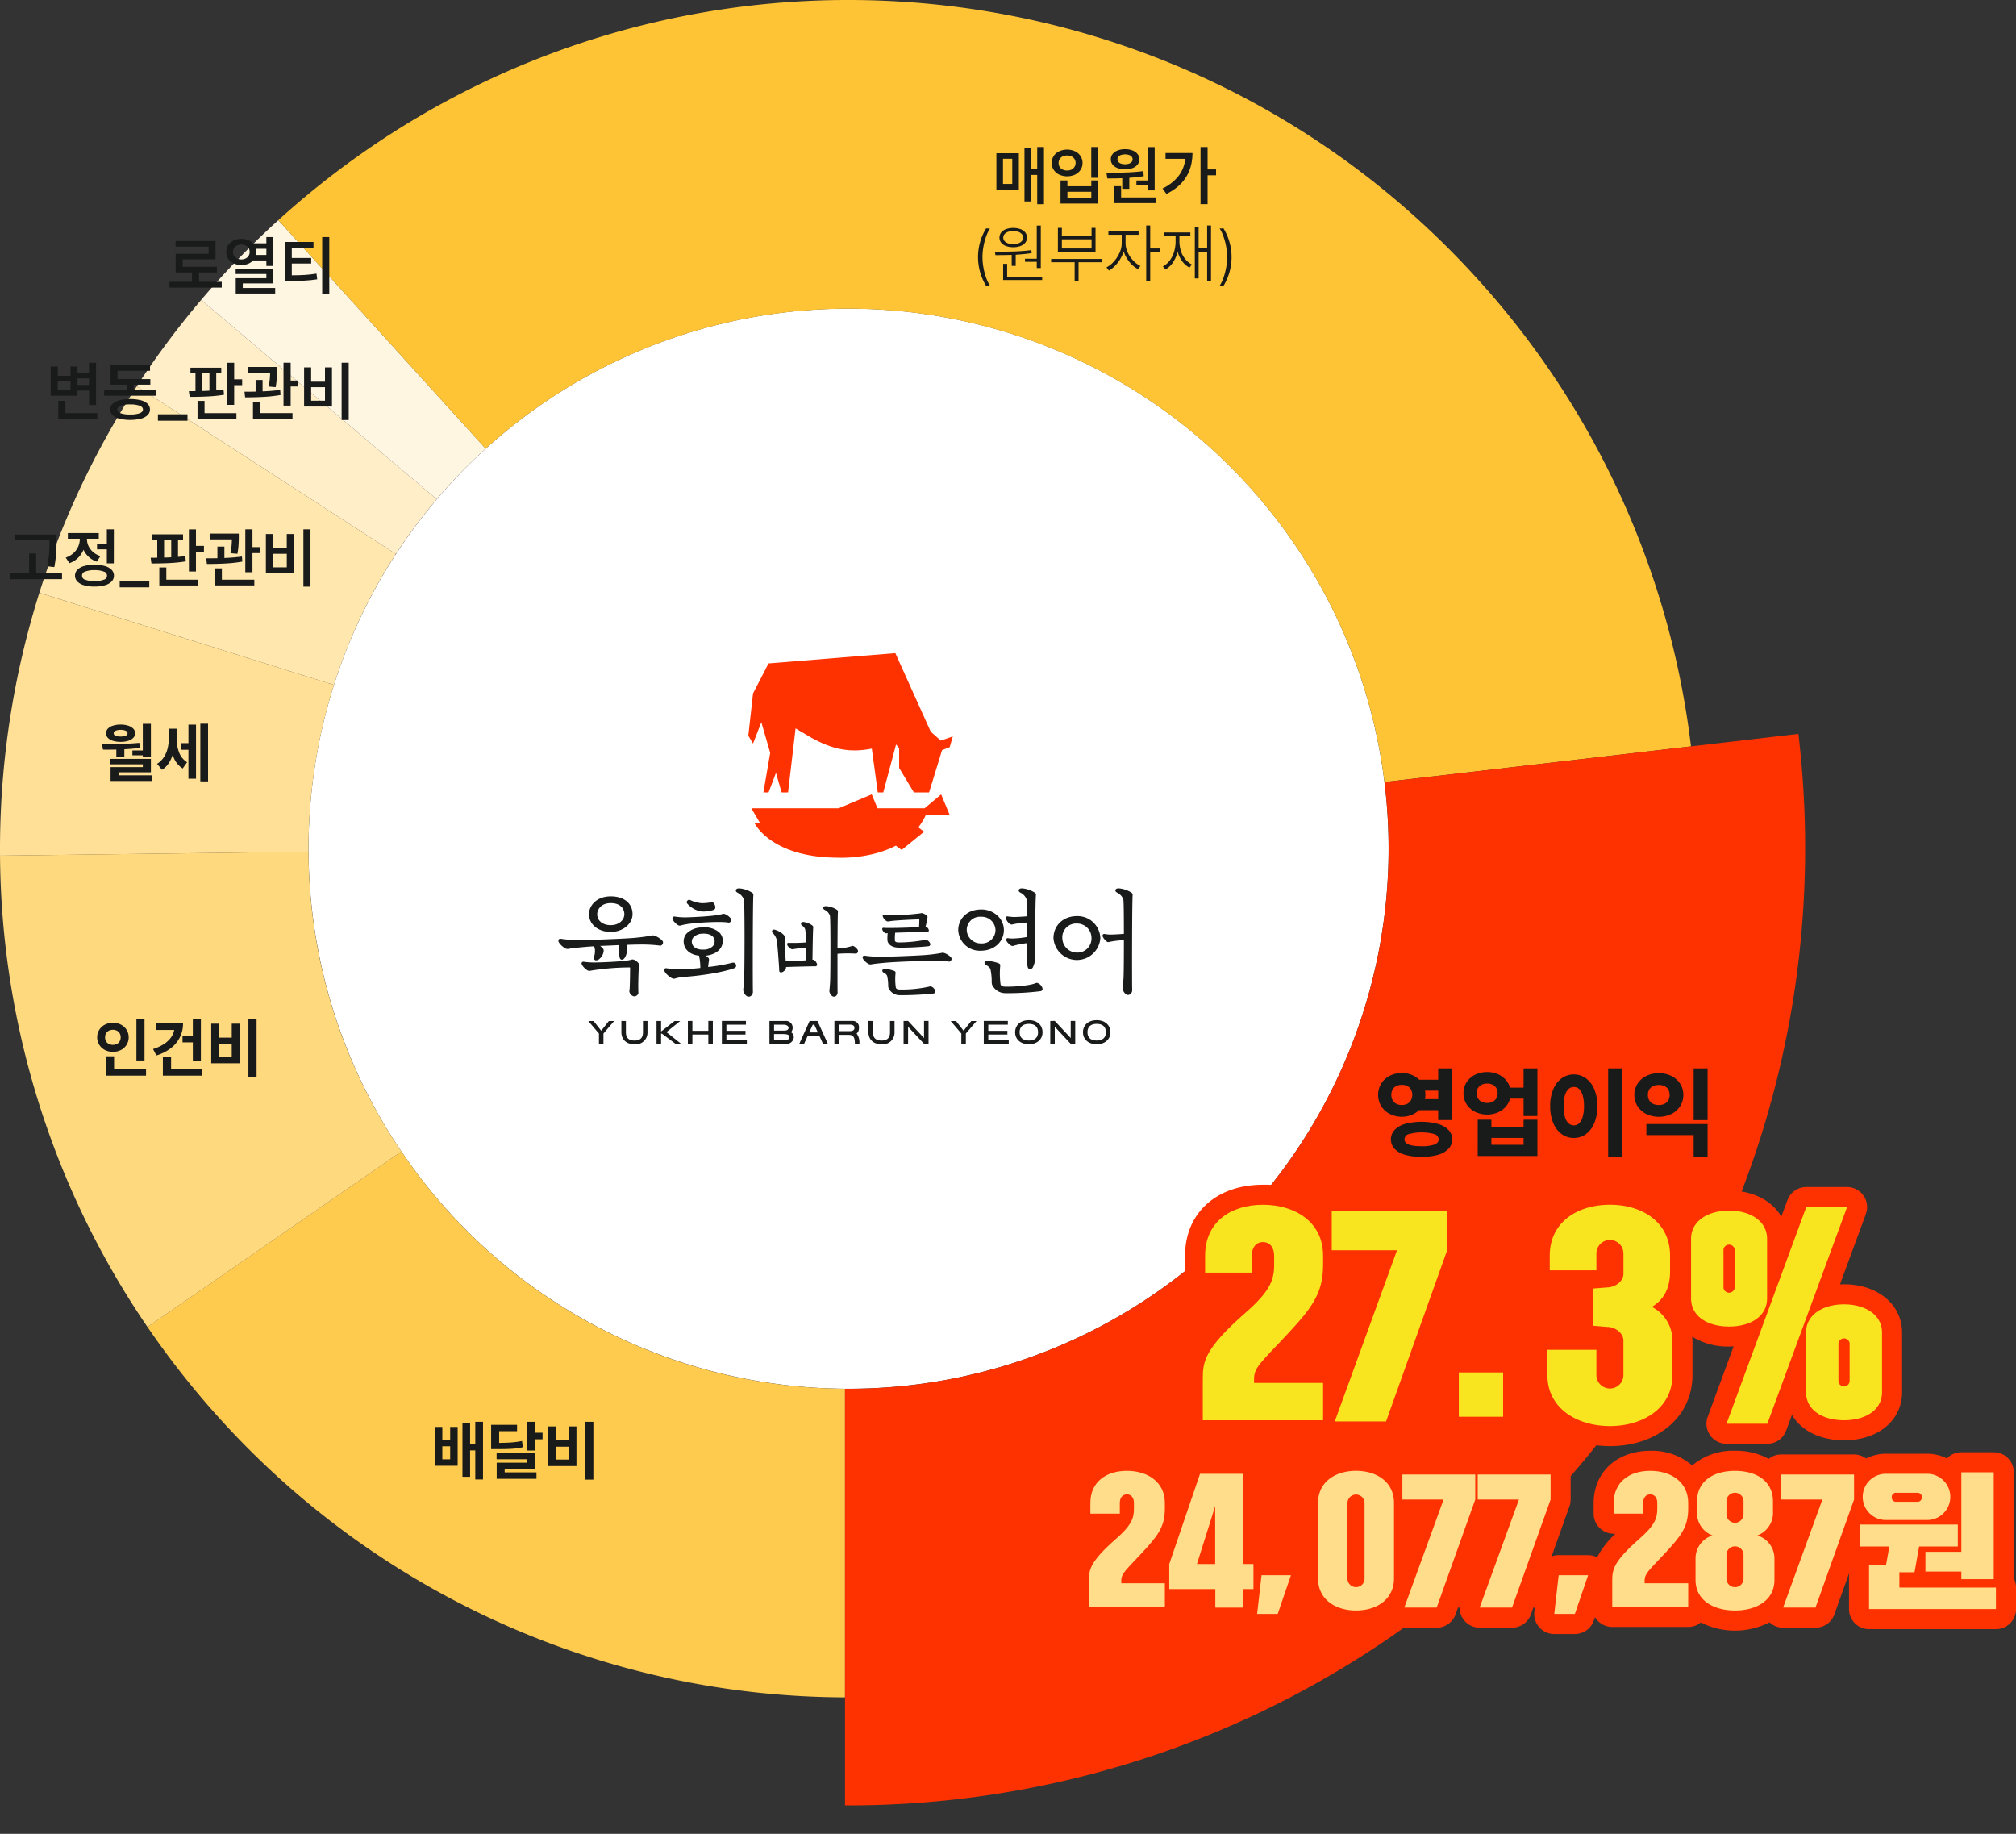 <svg xmlns="http://www.w3.org/2000/svg" xmlns:xlink="http://www.w3.org/1999/xlink" width="510" height="463.855" viewBox="0 0 510 463.855">
  <rect x="0" y="0" width="510" height="463.855" fill="#333333" stroke="none"/>
  <defs>
    <clipPath id="clip-path">
      <rect id="사각형_1066" data-name="사각형 1066" width="510" height="463.855" fill="none"/>
    </clipPath>
  </defs>
  <g id="check-circular-graph" transform="translate(-60 -9546.941)">
    <g id="그룹_377" data-name="그룹 377" transform="translate(60 9546.941)">
      <g id="그룹_377-2" data-name="그룹 377" clip-path="url(#clip-path)">
        <path id="패스_995" data-name="패스 995" d="M348.974,158.925a136.61,136.61,0,1,1-190.055-34.7,136.611,136.611,0,0,1,190.055,34.7" transform="translate(-21.931 -21.933)" fill="#fff"/>
        <path id="패스_996" data-name="패스 996" d="M120.2,147.594,60.613,97.171a213.717,213.717,0,0,0-16.288,21.853l65.545,42.43A135.509,135.509,0,0,1,120.2,147.594" transform="translate(-9.724 -21.316)" fill="#ffeec8"/>
        <path id="패스_997" data-name="패스 997" d="M137.163,129.141,84.716,71.333A216.588,216.588,0,0,0,65.19,91.5l59.585,50.423a135.831,135.831,0,0,1,12.388-12.786" transform="translate(-14.301 -15.648)" fill="#fff6e2"/>
        <path id="패스_998" data-name="패스 998" d="M156.77,102.3a136.642,136.642,0,0,1,213.262,95.512l77.537-9.02A213.685,213.685,0,0,0,393.438,70.428C313.773-17.379,178.01-23.98,90.2,55.685l52.447,57.807A137.934,137.934,0,0,1,156.77,102.3" transform="translate(-19.788 0)" fill="#ffc436"/>
        <path id="패스_999" data-name="패스 999" d="M102.944,167.595,37.4,125.165A213.384,213.384,0,0,0,12.752,177.4L87.28,200.712a136.476,136.476,0,0,1,15.663-33.117" transform="translate(-2.797 -27.457)" fill="#ffe7ae"/>
        <path id="패스_1000" data-name="패스 1000" d="M84.483,215.392,9.954,192.084A215.656,215.656,0,0,0,.006,258.575l78.04-1a137.382,137.382,0,0,1,6.436-42.179" transform="translate(0 -42.137)" fill="#ffe096"/>
        <path id="패스_1001" data-name="패스 1001" d="M112.77,374.2c-.251-.364-.49-.731-.738-1.1L47.8,417.5a216.514,216.514,0,0,0,18.357,23.264A214.1,214.1,0,0,0,224.25,511.187V433.134A136.442,136.442,0,0,1,112.77,374.2" transform="translate(-10.486 -81.848)" fill="#ffcb4f"/>
        <path id="패스_1002" data-name="패스 1002" d="M78.048,275.974l-78.04,1A213.851,213.851,0,0,0,37.315,396.2l64.233-44.4a135.942,135.942,0,0,1-23.5-75.823" transform="translate(-0.002 -60.54)" fill="#ffd97e"/>
        <path id="패스_1003" data-name="패스 1003" d="M515.027,237.795,410.316,249.976a136.641,136.641,0,0,1-136.48,153.475V508.828A241.985,241.985,0,0,0,516.442,278.592a244.973,244.973,0,0,0-1.414-40.8" transform="translate(-60.071 -52.165)" fill="#fe3200"/>
        <path id="패스_1004" data-name="패스 1004" d="M388.357,448.528h30.436a5.014,5.014,0,0,1,2.952.3h12.976a5.074,5.074,0,0,0,4.778-3.368l15.455-43.3a5.088,5.088,0,0,0,.3-1.706V390.425a5.074,5.074,0,0,0-5.074-5.074h-29.2a5.065,5.065,0,0,0-4.276,2.35,22.531,22.531,0,0,0-13.128-3.823c-11.784,0-19.7,7.207-19.7,17.933v4.306a5.074,5.074,0,0,0,5.074,5.074h8.264q-.662.618-1.47,1.321c-10.659,9.38-12.457,13.887-12.457,20.444v10.5a5.074,5.074,0,0,0,5.074,5.074m21.865-19.938c.873-.918,1.875-1.973,3.026-3.209,6.255-6.723,10.2-11.409,10.582-19.854h6.419L421.455,429.7a5.039,5.039,0,0,0-2.662-.76h-8.905l.334-.352" transform="translate(-84.081 -84.211)" fill="#fe3200"/>
        <path id="패스_1005" data-name="패스 1005" d="M466.255,443.279v11.207a5.074,5.074,0,0,0,5.074,5.074h11.207a5.074,5.074,0,0,0,5.074-5.074V443.279a5.074,5.074,0,0,0-5.074-5.074H471.329a5.074,5.074,0,0,0-5.074,5.074" transform="translate(-102.282 -96.129)" fill="#fe3200"/>
        <path id="패스_1006" data-name="패스 1006" d="M515.852,450c12.1,0,20.883-7.542,20.883-17.933v-8.2c0-.53-.027-1.047-.069-1.556a17.13,17.13,0,0,0,9.33,2.5c.386,0,.767-.009,1.143-.03l-6.553,17.8a5.073,5.073,0,0,0,4.761,6.827h10.322a5.074,5.074,0,0,0,4.762-3.322l1.473-4c2.313,3.963,7.1,6.439,13.172,6.439,8.649,0,14.689-5.021,14.689-12.211V421.274c0-7.076-6.178-12.211-14.689-12.211q-.517,0-1.023.025l6.551-17.8a5.073,5.073,0,0,0-4.762-6.827H565.52a5.074,5.074,0,0,0-4.762,3.322l-1.54,4.183c-2.315-4.033-7.181-6.62-13.222-6.62-5.873,0-10.634,2.447-13.021,6.289-3.478-4.823-9.581-7.763-17.123-7.763-11.948,0-20.292,7.374-20.292,17.933v3.715a5.074,5.074,0,0,0,5.074,5.074h5.956v8.966a5.1,5.1,0,0,0,.1,1h-6.645a5.074,5.074,0,0,0-5.074,5.074v6.429c0,10.392,8.782,17.933,20.882,17.933" transform="translate(-108.581 -84.211)" fill="#fe3200"/>
        <path id="패스_1007" data-name="패스 1007" d="M585.425,502.372V475.534a5.074,5.074,0,0,0-5.074-5.074h-8.192a5.062,5.062,0,0,0-3.659,1.558,11.175,11.175,0,0,0-5.054-1.185H553.132a11.091,11.091,0,0,0-5.067,1.21,5.045,5.045,0,0,0-3.048-1.024H526.585a5.051,5.051,0,0,0-3.168,1.114,17.216,17.216,0,0,0-8.521-2.044,15.769,15.769,0,0,0-10.826,3.72,15.57,15.57,0,0,0-10.62-3.72c-8.425,0-14.308,5.425-14.308,13.191V486a5.074,5.074,0,0,0,5.074,5.074h.418a22.606,22.606,0,0,0-4.628,5.955,5.066,5.066,0,0,0-2.267-.538h-7.447a5.059,5.059,0,0,0-1.8.329l4.529-12.688a5.085,5.085,0,0,0,.3-1.706v-6.329a5.074,5.074,0,0,0-5.074-5.074H449.815c-.106,0-.211.009-.315.016s-.209-.016-.315-.016H430.753a5.05,5.05,0,0,0-3.274,1.2,16.61,16.61,0,0,0-8.453-2.131c-8.644,0-14.681,5.425-14.681,13.191v13.529a5.082,5.082,0,0,0-1.776-.321h-4.952a5.088,5.088,0,0,0-2.073-2.19v-18.39a5.074,5.074,0,0,0-5.074-5.074H379.561a5.074,5.074,0,0,0-4.8,3.436l-.8,2.336c-2.4-4.022-7.048-6.517-12.9-6.517-8.425,0-14.309,5.425-14.309,13.191V486a5.074,5.074,0,0,0,5.074,5.074h.418c-4.916,4.848-5.865,7.87-5.865,11.869v6.628a5.074,5.074,0,0,0,5.074,5.074h19.214a5.074,5.074,0,0,0,5.041-4.506h2.669a5.075,5.075,0,0,0,5.06,4.692h6.88a5.068,5.068,0,0,0,3.692,1.6h5.213a5.075,5.075,0,0,0,4.8-3.432l1.643-4.8c2.222,4.522,7.1,7.378,13.364,7.378a16.5,16.5,0,0,0,8.622-2.243,5.068,5.068,0,0,0,3.589,1.5h8.192a5.073,5.073,0,0,0,4.778-3.368l.609-1.706h.413a5.066,5.066,0,0,0,5.07,5.074h8.192a5.074,5.074,0,0,0,4.779-3.368l.609-1.706h.372l-.117,1.027a5.073,5.073,0,0,0,5.041,5.649h5.213a5.075,5.075,0,0,0,4.8-3.432l.291-.851a5.066,5.066,0,0,0,4.364,2.495h19.214a5.046,5.046,0,0,0,3.19-1.131,19.145,19.145,0,0,0,17.372-.044,5.069,5.069,0,0,0,3.451,1.362h8.191a5.074,5.074,0,0,0,4.779-3.368l3.7-10.363v9.029a5.074,5.074,0,0,0,5.074,5.074h32.1a5.074,5.074,0,0,0,5.074-5.074v-5.436a5.053,5.053,0,0,0-.559-2.318" transform="translate(-75.984 -103.123)" fill="#fe3200"/>
        <path id="패스_1008" data-name="패스 1008" d="M322.9,49.217h5.683v9.176H322.9Zm4.013,1.4h-2.343v6.368h2.343Zm8.021,11.491h-1.71V54.7h-1.539v6.719H330V47.9h1.687v5.338h1.539V47.655h1.71Z" transform="translate(-70.835 -10.454)" fill="#191a1a"/>
        <path id="패스_1009" data-name="패스 1009" d="M341.326,49.923a3.372,3.372,0,0,1,1.4-1.2,4.842,4.842,0,0,1,3.994,0,3.4,3.4,0,0,1,1.395,1.2,3.14,3.14,0,0,1,.507,1.763,3.086,3.086,0,0,1-.507,1.737,3.385,3.385,0,0,1-1.395,1.2,4.869,4.869,0,0,1-3.991,0,3.423,3.423,0,0,1-1.395-1.2,3.075,3.075,0,0,1-.507-1.735,3.156,3.156,0,0,1,.5-1.763m1.509,2.765a1.8,1.8,0,0,0,.767.663,2.6,2.6,0,0,0,1.121.232,2.555,2.555,0,0,0,1.107-.232,1.886,1.886,0,0,0,.761-2.669,1.826,1.826,0,0,0-.764-.668,2.5,2.5,0,0,0-1.1-.236,2.572,2.572,0,0,0-1.121.236,1.8,1.8,0,0,0-.767.668,1.969,1.969,0,0,0,0,2.006m.212,3.4H344.8v1.478h6.04V56.09h1.771v5.853h-9.56Zm7.789,2.87H344.8V60.5h6.04Zm1.771-3.537h-1.783V47.656h1.783Z" transform="translate(-74.766 -10.454)" fill="#191a1a"/>
        <path id="패스_1010" data-name="패스 1010" d="M363.642,54.078q2.221-.08,4.247-.34L368,55.018q-1.6.266-3.651.418v2.779h-1.788V55.534q-1.484.062-3.776.062l-.215-1.421q2.853-.016,5.075-.1m-3.521-4.656a2.9,2.9,0,0,1,1.279-.906,5.155,5.155,0,0,1,1.882-.321,5.079,5.079,0,0,1,1.865.321,2.926,2.926,0,0,1,1.276.906,2.139,2.139,0,0,1,.464,1.339,2.107,2.107,0,0,1-.464,1.338,2.9,2.9,0,0,1-1.273.886,5.209,5.209,0,0,1-1.868.312,5.291,5.291,0,0,1-1.885-.312,2.876,2.876,0,0,1-1.276-.886,2.091,2.091,0,0,1-.456-1.338,2.122,2.122,0,0,1,.456-1.339m.365,8.137h1.783V60.4h8.83v1.444H360.486Zm1.1-6.134a1.484,1.484,0,0,0,.676.428,3.191,3.191,0,0,0,1.016.147,3.033,3.033,0,0,0,.985-.147,1.528,1.528,0,0,0,.674-.428,1,1,0,0,0,.248-.664,1.015,1.015,0,0,0-.246-.668,1.512,1.512,0,0,0-.667-.433,2.95,2.95,0,0,0-.977-.15,3.256,3.256,0,0,0-1.025.147,1.489,1.489,0,0,0-.681.43.983.983,0,0,0-.236.674.965.965,0,0,0,.233.664m9.176,7.192h-1.788V57.35h-2.836V56.116h2.836V47.671h1.788Z" transform="translate(-78.659 -10.458)" fill="#191a1a"/>
        <path id="패스_1011" data-name="패스 1011" d="M380.788,54.952a8.384,8.384,0,0,0,1.7-4.33h-5V49.156h6.815q-.016,7.125-6.583,10.353l-1-1.37a11.571,11.571,0,0,0,4.079-3.187m7.328-1.647h2.145v1.478h-2.145v7.308h-1.783V47.656h1.783Z" transform="translate(-82.638 -10.454)" fill="#191a1a"/>
        <path id="패스_1012" data-name="패스 1012" d="M318.977,74.023h.985a10.333,10.333,0,0,0-.977,2.066,15.981,15.981,0,0,0-.668,2.547,14.56,14.56,0,0,0,0,5.27,15.753,15.753,0,0,0,.671,2.548,10.464,10.464,0,0,0,.973,2.059h-.985a13.966,13.966,0,0,1,0-14.491" transform="translate(-69.529 -16.238)" fill="#191a1a"/>
        <path id="패스_1013" data-name="패스 1013" d="M327.388,79.629q2.233-.076,4.248-.336l.079.758q-1.755.272-4.041.407v2.831h-1.013V80.5q-1.625.062-4.11.062l-.147-.854q2.751-.006,4.984-.082m-3.382-4.787a2.762,2.762,0,0,1,1.226-.854,5.682,5.682,0,0,1,3.642,0,2.784,2.784,0,0,1,1.226.854,2.11,2.11,0,0,1,0,2.576,2.784,2.784,0,0,1-1.226.846,5.122,5.122,0,0,1-1.817.3,5.176,5.176,0,0,1-1.831-.3A2.741,2.741,0,0,1,324,77.418a2.125,2.125,0,0,1,0-2.576m.5,7.926h1.013V86h8.859v.855h-9.873Zm.334-5.777a2.039,2.039,0,0,0,.895.586,3.849,3.849,0,0,0,1.319.21,3.75,3.75,0,0,0,1.3-.21,2.06,2.06,0,0,0,.891-.586,1.307,1.307,0,0,0,0-1.729,2.083,2.083,0,0,0-.892-.588,3.7,3.7,0,0,0-1.293-.21,3.83,3.83,0,0,0-1.319.21,2.035,2.035,0,0,0-.895.588,1.289,1.289,0,0,0-.312.867,1.273,1.273,0,0,0,.312.863m9.182,6.841H333V82.247h-2.973v-.77H333V73.087h1.024Z" transform="translate(-70.726 -16.033)" fill="#191a1a"/>
        <path id="패스_1014" data-name="패스 1014" d="M353.575,82.528h-6v4.834h-.99V82.528h-5.944V81.69h12.934Zm-11.225-8.7h1v2.06h7.512v-2.06h1.007v6.033h-9.521Zm8.514,2.9h-7.512v2.309h7.512Z" transform="translate(-74.726 -16.196)" fill="#191a1a"/>
        <path id="패스_1015" data-name="패스 1015" d="M363.921,79.831a7.635,7.635,0,0,0,1.386,2.074,6.243,6.243,0,0,0,1.846,1.395l-.6.8a6.348,6.348,0,0,1-1.5-1.079,8.31,8.31,0,0,1-2.137-3.411,8.685,8.685,0,0,1-.9,1.992A8.91,8.91,0,0,1,360.7,83.3a6.513,6.513,0,0,1-1.514,1.15l-.617-.8a6.269,6.269,0,0,0,1.857-1.46,8.549,8.549,0,0,0,1.443-2.214,5.817,5.817,0,0,0,.554-2.4V75.4h-3.368v-.86h7.636v.86H363.4v2.168a5.442,5.442,0,0,0,.521,2.259m4.7-6.765h1.013v5.813h2.446v.877h-2.446V87.2h-1.013Z" transform="translate(-78.658 -16.028)" fill="#191a1a"/>
        <path id="패스_1016" data-name="패스 1016" d="M378.572,81.936a6.948,6.948,0,0,0,1.107-2.2,9.155,9.155,0,0,0,.385-2.7V75.675h-2.915V74.82H383.8v.855h-2.763v1.365a7.984,7.984,0,0,0,.374,2.465,6.318,6.318,0,0,0,1.084,2.041,5.13,5.13,0,0,0,1.69,1.381l-.617.793a5.608,5.608,0,0,1-1.851-1.642,7.4,7.4,0,0,1-1.144-2.422,8.1,8.1,0,0,1-1.148,2.711A5.932,5.932,0,0,1,377.5,84.2l-.646-.775a5.412,5.412,0,0,0,1.718-1.489m10.453,5.258h-.98V79.751h-2.157v6.7h-.962V73.4h.962v5.463h2.157v-5.8h.98Z" transform="translate(-82.67 -16.028)" fill="#191a1a"/>
        <path id="패스_1017" data-name="패스 1017" d="M396.235,88.522h-.985a10.309,10.309,0,0,0,.977-2.066,15.932,15.932,0,0,0,.668-2.548,14.557,14.557,0,0,0,0-5.27,15.716,15.716,0,0,0-.671-2.547,10.455,10.455,0,0,0-.974-2.06h.985a13.966,13.966,0,0,1,0,14.491" transform="translate(-86.706 -16.24)" fill="#191a1a"/>
        <path id="패스_1018" data-name="패스 1018" d="M142.8,465.292h1.987V462h1.891v9.821h-5.8V462H142.8Zm1.987,1.6H142.8v3.294h1.987Zm3.108-5.967h1.93v5.344h1.313V460.7h1.953v14.582h-1.953v-7.347h-1.313v6.673h-1.93Z" transform="translate(-30.903 -101.064)" fill="#191a1a"/>
        <path id="패스_1019" data-name="패스 1019" d="M165.716,463.073h-4.528v2.961q1.965-.018,3.25-.122a21.1,21.1,0,0,0,2.53-.359l.215,1.578a16.8,16.8,0,0,1-2.658.388q-1.384.094-3.745.094h-1.619v-6.147h6.555Zm-5.173,5.48h9.668v4.013H162.58v.917h8.05v1.636H160.565v-4.077h7.608v-.871h-7.631Zm7.619-7.852h2.049v2.763h1.959v1.664h-1.959v2.831h-2.049Z" transform="translate(-34.915 -101.064)" fill="#191a1a"/>
        <path id="패스_1020" data-name="패스 1020" d="M177.594,461.872h2.044v3.538h3.142v-3.538h2.009V471.9h-7.2ZM182.78,467h-3.141v3.243h3.141Zm6.283,8.315H187V460.7h2.066Z" transform="translate(-38.959 -101.063)" fill="#191a1a"/>
        <path id="패스_1021" data-name="패스 1021" d="M32.019,332.928a3.67,3.67,0,0,1,1.438-1.314,4.527,4.527,0,0,1,4.039,0,3.667,3.667,0,0,1,1.435,1.314,3.465,3.465,0,0,1,.527,1.884,3.525,3.525,0,0,1-.527,1.908,3.626,3.626,0,0,1-1.435,1.316,4.554,4.554,0,0,1-4.039,0,3.63,3.63,0,0,1-1.438-1.316,3.531,3.531,0,0,1-.526-1.908,3.471,3.471,0,0,1,.526-1.884m1.724,2.912a1.7,1.7,0,0,0,.711.663,2.242,2.242,0,0,0,1.024.229,2.168,2.168,0,0,0,1-.229,1.711,1.711,0,0,0,.7-.663,1.972,1.972,0,0,0,.258-1.027,1.921,1.921,0,0,0-.258-1.007,1.719,1.719,0,0,0-.7-.66,2.158,2.158,0,0,0-1-.229,2.232,2.232,0,0,0-1.024.229,1.707,1.707,0,0,0-.711.66,1.882,1.882,0,0,0-.251,1.007,1.933,1.933,0,0,0,.251,1.027m-.042,3.79h2.066v3.244H43.85v1.648H33.7Zm9.765,1.059H41.416V330.216h2.049Z" transform="translate(-6.909 -72.439)" fill="#191a1a"/>
        <path id="패스_1022" data-name="패스 1022" d="M52.243,336.6a6.733,6.733,0,0,0,1.828-1.65,4.656,4.656,0,0,0,.877-1.993h-4.59v-1.67h6.827a7.8,7.8,0,0,1-.8,3.538,7.979,7.979,0,0,1-2.309,2.763,11.486,11.486,0,0,1-3.64,1.828l-.838-1.63a10.917,10.917,0,0,0,2.643-1.187m-.158,3.19h2.078v3.085h7.9v1.648h-9.98Zm9.612,1.081H59.659V336.1h-2.61v-1.67h2.61v-4.217H61.7Z" transform="translate(-10.881 -72.44)" fill="#191a1a"/>
        <path id="패스_1023" data-name="패스 1023" d="M68.453,331.359H70.5V334.9h3.142v-3.538h2.009V341.39h-7.2Zm5.186,5.129H70.5v3.243h3.141Zm6.283,8.316H77.856V330.187h2.066Z" transform="translate(-15.016 -72.433)" fill="#191a1a"/>
        <path id="패스_1024" data-name="패스 1024" d="M38.135,239.606q2.283-.06,4.372-.253l.108,1.269q-1.845.244-3.905.351v2.02H36.683v-1.947q-.974.022-2.123.023-.855,0-1.263-.005l-.215-1.4q2.768,0,5.052-.059m-3.6-3.833a3.014,3.014,0,0,1,1.3-.77,6.228,6.228,0,0,1,1.936-.274,6.1,6.1,0,0,1,1.908.274,3.054,3.054,0,0,1,1.3.77,1.655,1.655,0,0,1,0,2.308,2.953,2.953,0,0,1-1.294.755,6.344,6.344,0,0,1-1.913.263,6.482,6.482,0,0,1-1.941-.263,2.909,2.909,0,0,1-1.294-.755,1.685,1.685,0,0,1,0-2.308m.635,7.634H45.429v3.4H37.238v.753h8.531v1.426H35.228v-3.5h8.163v-.707H35.172Zm1.3-5.868a3.957,3.957,0,0,0,2.589,0,.678.678,0,0,0,.47-.62.7.7,0,0,0-.467-.625,2.9,2.9,0,0,0-1.265-.229,3.119,3.119,0,0,0-1.318.226.683.683,0,0,0-.47.628.666.666,0,0,0,.461.62m8.958,5.438H43.38V242.5H40.747v-1.223H43.38v-6.747h2.049Z" transform="translate(-7.257 -51.449)" fill="#191a1a"/>
        <path id="패스_1025" data-name="패스 1025" d="M56.461,241.741a5.083,5.083,0,0,0,2.03,2.508l-1.116,1.573a5.938,5.938,0,0,1-2.519-3.5,8.359,8.359,0,0,1-1.079,2.267,5.356,5.356,0,0,1-1.632,1.565L50.9,244.64a5.358,5.358,0,0,0,1.7-1.65,7.212,7.212,0,0,0,.959-2.213,10.326,10.326,0,0,0,.3-2.505v-2.513h1.981v2.417a9.764,9.764,0,0,0,.625,3.566m.489-2.315h1.885v-4.7h1.913v13.681H58.836V241.09H56.95Zm4.891-4.925h1.953v14.582H61.841Z" transform="translate(-11.166 -51.442)" fill="#191a1a"/>
        <path id="패스_1026" data-name="패스 1026" d="M3.209,183.032H8.077V178H9.843v5.032h6.549v1.461H3.209ZM15.017,174.6q-.006,1.251-.034,2.148t-.151,2.091q-.122,1.194-.382,2.6l-1.8-.193q.26-1.3.388-2.46t.155-2.052q.028-.893.034-2.094H4.584v-1.432H15.017Z" transform="translate(-0.704 -37.997)" fill="#191a1a"/>
        <path id="패스_1027" data-name="패스 1027" d="M23.236,177.553a4.912,4.912,0,0,0,1.211-1.65,4.615,4.615,0,0,0,.411-1.9V173.9H21.841V172.46h7.823V173.9H26.67v.09a4.133,4.133,0,0,0,.39,1.747,4.547,4.547,0,0,0,1.158,1.517,5.339,5.339,0,0,0,1.854,1.033l-.889,1.41a5.641,5.641,0,0,1-3.385-3.011A6.088,6.088,0,0,1,24.4,178.75a5.8,5.8,0,0,1-2.168,1.325l-.928-1.409a5.451,5.451,0,0,0,1.927-1.112m1.008,4.2a3.772,3.772,0,0,1,1.7-.948,9.323,9.323,0,0,1,2.633-.329,9.333,9.333,0,0,1,2.637.329,3.8,3.8,0,0,1,1.7.948,2.142,2.142,0,0,1,0,2.961,3.822,3.822,0,0,1-1.7.948,9.363,9.363,0,0,1-2.637.328,9.354,9.354,0,0,1-2.633-.328,3.8,3.8,0,0,1-1.7-.948,2.148,2.148,0,0,1,0-2.961m2,2.51a5.952,5.952,0,0,0,2.338.345,5.975,5.975,0,0,0,2.34-.345,1.055,1.055,0,0,0,0-2.06,6.067,6.067,0,0,0-2.343-.357,6.052,6.052,0,0,0-2.341.357,1.059,1.059,0,0,0,0,2.06m7.234-4.144H31.7v-3.538H29.222v-1.455H31.7v-3.606h1.778Z" transform="translate(-4.675 -37.626)" fill="#191a1a"/>
        <rect id="사각형_1063" data-name="사각형 1063" width="7.483" height="1.624" transform="translate(30.282 146.937)" fill="#191a1a"/>
        <path id="패스_1028" data-name="패스 1028" d="M57.018,174.214H55.745v4.273q1.087-.084,1.845-.181l.125,1.319a35.844,35.844,0,0,1-3.994.422q-2.114.11-4.4.111h-.3l-.2-1.438q.787,0,1.67-.017v-4.489H49.224v-1.426h7.795Zm-6.005,6.957h1.771v3.1h8.067v1.443H51.013Zm3.011-2.576v-4.381H52.218v4.455q1.007-.029,1.806-.074m4.472-7.058h1.788v4.178h2.021V177.2H60.284v4.987H58.5Z" transform="translate(-10.711 -37.63)" fill="#191a1a"/>
        <path id="패스_1029" data-name="패스 1029" d="M69.659,178.828v-2.938h1.766v2.881q2.553-.108,4.443-.379l.1,1.29a34.755,34.755,0,0,1-4.232.475q-2.221.119-4.735.125l-.158-1.427q1.552,0,2.82-.028m5.411-5.377v.141q-.012,1.081-.077,2.023a19.182,19.182,0,0,1-.275,2.092l-1.755-.158a18.086,18.086,0,0,0,.272-1.843q.073-.829.09-1.65H67.7V172.59h7.37ZM69,181.387h1.788v2.875h8.208v1.444H69Zm7.721-9.866h1.811v4.505H80.4v1.5H78.528v4.84H76.717Z" transform="translate(-14.662 -37.626)" fill="#191a1a"/>
        <path id="패스_1030" data-name="패스 1030" d="M86.165,172.7h1.783v3.617h3.5V172.7h1.76v9.9H86.165Zm5.287,5.01h-3.5v3.425h3.5Zm5.994,8.3H95.652V171.521h1.795Z" transform="translate(-18.902 -37.626)" fill="#191a1a"/>
        <path id="패스_1031" data-name="패스 1031" d="M27.894,128.225H26.117v-3.64H23.207v1.3H16.425V118.5h1.789v2.332h3.233V118.5h1.76v1.546h2.909v-2.5h1.777ZM21.447,122.2H18.214v2.265h3.233Zm-3.091,4.97h1.8v3.108h8.055v1.444H18.355Zm7.761-5.683h-2.91v1.658h2.91Z" transform="translate(-3.603 -25.787)" fill="#191a1a"/>
        <path id="패스_1032" data-name="패스 1032" d="M46.955,126.061H33.748v-1.415h5.735v-1.388H35.373v-4.89h9.98v1.4H37.139v2.089h8.293v1.4H41.226v1.388h5.729Zm-11.069,2.049a3.892,3.892,0,0,1,1.735-.906,11.809,11.809,0,0,1,5.389,0,3.869,3.869,0,0,1,1.727.906,2,2,0,0,1,0,2.859,3.87,3.87,0,0,1-1.727.906,11.838,11.838,0,0,1-5.389,0,3.893,3.893,0,0,1-1.735-.906,2,2,0,0,1,0-2.859m2.03,2.383a6.787,6.787,0,0,0,2.405.311,6.8,6.8,0,0,0,2.4-.311q.835-.322.841-.951t-.841-.952a6.832,6.832,0,0,0-2.4-.328,6.815,6.815,0,0,0-2.405.328q-.827.329-.821.952t.821.951" transform="translate(-7.403 -25.967)" fill="#191a1a"/>
        <rect id="사각형_1064" data-name="사각형 1064" width="7.483" height="1.624" transform="translate(39.948 104.793)" fill="#191a1a"/>
        <path id="패스_1033" data-name="패스 1033" d="M69.4,120.227H68.127V124.5q1.087-.084,1.845-.181l.124,1.319a35.835,35.835,0,0,1-3.993.422q-2.115.11-4.4.111h-.3l-.2-1.438q.787,0,1.671-.017v-4.489H61.606V118.8H69.4Zm-6.005,6.957h1.772v3.1h8.066v1.443H63.395Zm3.011-2.576v-4.381H64.6v4.455q1.007-.029,1.806-.074m4.472-7.058h1.788v4.178h2.021v1.482H72.666V128.2H70.878Z" transform="translate(-13.427 -25.787)" fill="#191a1a"/>
        <path id="패스_1034" data-name="패스 1034" d="M82.042,124.842V121.9h1.766v2.881q2.551-.108,4.443-.379l.1,1.29a34.754,34.754,0,0,1-4.231.475q-2.222.119-4.735.125l-.158-1.427q1.55,0,2.819-.028m5.411-5.377v.141q-.012,1.081-.076,2.023a19.2,19.2,0,0,1-.276,2.092l-1.755-.158a17.661,17.661,0,0,0,.272-1.843c.049-.553.08-1.1.091-1.65H80.083V118.6h7.37ZM81.378,127.4h1.788v2.875h8.208v1.444h-10Zm7.722-9.866h1.811v4.505h1.874v1.5H90.911v4.84H89.1Z" transform="translate(-17.379 -25.784)" fill="#191a1a"/>
        <path id="패스_1035" data-name="패스 1035" d="M98.547,118.711h1.784v3.617h3.5v-3.617H105.6v9.9H98.547Zm5.287,5.01h-3.5v3.425h3.5Zm6,8.3h-1.795V117.535h1.795Z" transform="translate(-21.618 -25.784)" fill="#191a1a"/>
        <path id="패스_1036" data-name="패스 1036" d="M68.144,89.88H54.915V88.408h5.7v-2.36H56.483V81.315h8.332v-1.8H56.46V78.078H66.576v4.647H58.261v1.869H66.91v1.454H62.382v2.36h5.763Z" transform="translate(-12.047 -17.128)" fill="#191a1a"/>
        <path id="패스_1037" data-name="패스 1037" d="M78.792,77.554a3.586,3.586,0,0,1,1.276.834h3.4V76.815h1.772v7.3H83.47V82.731H80.1a3.529,3.529,0,0,1-1.285.86,4.741,4.741,0,0,1-3.628-.115A3.331,3.331,0,0,1,73.816,82.3a3.051,3.051,0,0,1-.49-1.727,3.008,3.008,0,0,1,.49-1.715,3.329,3.329,0,0,1,1.367-1.175,4.755,4.755,0,0,1,3.609-.124m-3.5,4.007a1.811,1.811,0,0,0,.752.663,2.528,2.528,0,0,0,1.1.24,2.467,2.467,0,0,0,1.078-.24,1.789,1.789,0,0,0,.747-.663,1.822,1.822,0,0,0,.269-.993,1.736,1.736,0,0,0-1.016-1.633,2.462,2.462,0,0,0-1.078-.23,2.525,2.525,0,0,0-1.1.23,1.791,1.791,0,0,0-.752.651,1.768,1.768,0,0,0-.272.982,1.8,1.8,0,0,0,.272.993M75.7,84.78h9.539v3.753H77.5v1.161h8.2V91.1H75.72V87.221h7.75V86.155H75.7Zm5.23-4.212a3.416,3.416,0,0,1-.091.77H83.47V79.781H80.838a3.232,3.232,0,0,1,.1.787" transform="translate(-16.085 -16.851)" fill="#191a1a"/>
        <path id="패스_1038" data-name="패스 1038" d="M99.554,79.51H94.063V82.1h4.913v1.409H94.063V86.49q1.885-.011,3.323-.1t2.932-.332l.175,1.444q-1.6.244-3.178.33t-3.8.1H92.3V78.056h7.251Zm2.2-2.694h1.795V91.273h-1.795Z" transform="translate(-20.248 -16.851)" fill="#191a1a"/>
        <path id="패스_1039" data-name="패스 1039" d="M455.025,347.8a5.693,5.693,0,0,1,1.958,1.256H461.8v-2.873h3.5v13.076h-3.5v-2.51H456.94A5.805,5.805,0,0,1,455,357.983a6.387,6.387,0,0,1-2.4.431,6.519,6.519,0,0,1-3.058-.716,5.462,5.462,0,0,1-2.165-1.984,5.539,5.539,0,0,1,0-5.663,5.444,5.444,0,0,1,2.161-1.98,6.51,6.51,0,0,1,3.049-.716,6.675,6.675,0,0,1,2.441.443m-4.261,13.957a5.961,5.961,0,0,1,2.687-1.535,16.294,16.294,0,0,1,8.25,0,6.031,6.031,0,0,1,2.7,1.535,3.477,3.477,0,0,1,0,4.775,6.065,6.065,0,0,1-2.7,1.531,16.526,16.526,0,0,1-8.237,0,6.033,6.033,0,0,1-2.692-1.531,3.5,3.5,0,0,1,0-4.775m-.5-7.5a2.248,2.248,0,0,0,.945.893,3.257,3.257,0,0,0,2.747,0,2.236,2.236,0,0,0,.931-.888,2.916,2.916,0,0,0,0-2.752,2.176,2.176,0,0,0-.927-.867,2.936,2.936,0,0,0-1.358-.284,3.081,3.081,0,0,0-1.4.284,2.163,2.163,0,0,0-.94.867,2.981,2.981,0,0,0,0,2.752m7.245,11.614a9.821,9.821,0,0,0,3.308-.418q1.091-.419,1.1-1.3a1.458,1.458,0,0,0-1.083-1.351,12.329,12.329,0,0,0-6.491,0,1.428,1.428,0,0,0-1.078,1.351q-.009,1.717,4.244,1.716m4.287-11.9v-2.148h-3.338a5.409,5.409,0,0,1,.1,1.07,5.48,5.48,0,0,1-.112,1.078Z" transform="translate(-97.97 -75.942)" fill="#191a1a"/>
        <path id="패스_1040" data-name="패스 1040" d="M482.853,347.6a5.675,5.675,0,0,1,2.023,1.393,5,5,0,0,1,1.156,2.062h3.432v-4.873h3.5v12.051h-3.5v-4.408h-3.415a5.058,5.058,0,0,1-1.147,2.108,5.623,5.623,0,0,1-2.027,1.424,7.062,7.062,0,0,1-5.684-.194,5.36,5.36,0,0,1-2.152-1.932,5.029,5.029,0,0,1-.772-2.777,4.919,4.919,0,0,1,.772-2.738,5.372,5.372,0,0,1,2.157-1.916,6.659,6.659,0,0,1,3.075-.685,6.574,6.574,0,0,1,2.583.487m-4.921,6.172a2.212,2.212,0,0,0,.945.858,3.131,3.131,0,0,0,1.393.3,2.984,2.984,0,0,0,1.358-.3,2.231,2.231,0,0,0,.927-.858,2.582,2.582,0,0,0,.345-1.32,2.512,2.512,0,0,0-.345-1.307,2.2,2.2,0,0,0-.927-.837,3.053,3.053,0,0,0-1.358-.289,3.205,3.205,0,0,0-1.393.289,2.186,2.186,0,0,0-.945.837,2.451,2.451,0,0,0-.336,1.307,2.518,2.518,0,0,0,.336,1.32m-.06,5.391h3.45V361.1h8.142v-1.932h3.5v9.178h-15.1Zm11.592,4.614h-8.143v1.735h8.143Z" transform="translate(-104.039 -75.942)" fill="#191a1a"/>
        <path id="패스_1041" data-name="패스 1041" d="M503.133,351.5a6.422,6.422,0,0,1,2.134-2.8,5.166,5.166,0,0,1,3.093-.984,5.05,5.05,0,0,1,3.049.984,6.5,6.5,0,0,1,2.122,2.8,10.724,10.724,0,0,1,.772,4.219,10.907,10.907,0,0,1-.772,4.27,6.5,6.5,0,0,1-2.122,2.812,5.05,5.05,0,0,1-3.049.984,5.166,5.166,0,0,1-3.093-.984,6.418,6.418,0,0,1-2.134-2.812,10.965,10.965,0,0,1-.768-4.27,10.769,10.769,0,0,1,.768-4.222m2.937,6.909a3.535,3.535,0,0,0,.9,1.639,1.965,1.965,0,0,0,1.389.547,1.879,1.879,0,0,0,1.341-.547,3.637,3.637,0,0,0,.893-1.639,9.715,9.715,0,0,0,.319-2.687,9.566,9.566,0,0,0-.319-2.657,3.632,3.632,0,0,0-.893-1.634,1.845,1.845,0,0,0-1.341-.539,1.921,1.921,0,0,0-1.38.539,3.554,3.554,0,0,0-.906,1.634,9.331,9.331,0,0,0-.311,2.657,9.609,9.609,0,0,0,.306,2.687m14.513,10.226h-3.553V346.183h3.553Z" transform="translate(-110.203 -75.942)" fill="#191a1a"/>
        <path id="패스_1042" data-name="패스 1042" d="M530.447,350.065a5.543,5.543,0,0,1,2.229-1.972,7.354,7.354,0,0,1,6.31,0,5.6,5.6,0,0,1,2.23,1.967,5.067,5.067,0,0,1,.816,2.825,5.182,5.182,0,0,1-.811,2.859,5.544,5.544,0,0,1-2.226,1.976,7.366,7.366,0,0,1-6.318,0,5.529,5.529,0,0,1-2.229-1.976,5.176,5.176,0,0,1-.811-2.859,5.094,5.094,0,0,1,.811-2.82m17.717,18.51h-3.528v-5.529H532.681V360.26h15.483Zm-14.75-14.289a2.174,2.174,0,0,0,.975.876,3.307,3.307,0,0,0,1.449.284,3.16,3.16,0,0,0,1.41-.284,2.189,2.189,0,0,0,.963-.876,2.706,2.706,0,0,0,.345-1.4,2.585,2.585,0,0,0-.345-1.363,2.184,2.184,0,0,0-.963-.859,3.282,3.282,0,0,0-1.41-.289,3.434,3.434,0,0,0-1.449.289,2.17,2.17,0,0,0-.975.859,2.577,2.577,0,0,0-.345,1.363,2.7,2.7,0,0,0,.345,1.4m11.222-8.1h3.528v13.086h-3.528Z" transform="translate(-116.186 -75.942)" fill="#191a1a"/>
        <path id="패스_1043" data-name="패스 1043" d="M364.27,484.7c0-1.191-.6-2.16-1.788-2.16s-1.787.969-1.787,2.16v2.717h-7.447V484.7c0-5.287,3.984-8.117,9.234-8.117s9.607,2.83,9.607,8.117v1.489c0,4.617-1.862,6.926-5.846,11.208-4.022,4.319-5.176,5.139-5.176,6.963v.67H372.09v5.958H352.876v-6.628c0-2.718.261-4.767,6.777-10.5,3.984-3.462,4.617-5.287,4.617-7.67Z" transform="translate(-77.41 -104.549)" fill="#ffdd8b"/>
        <path id="패스_1044" data-name="패스 1044" d="M397.609,477.542v22.825h2.607V506.7h-2.607v4.692h-7.037V506.7H378.917v-6.329l7.782-22.825Zm-7.075,8.191-4.617,14.634h4.617Z" transform="translate(-83.123 -104.758)" fill="#ffdd8b"/>
        <path id="패스_1045" data-name="패스 1045" d="M408.507,510.406h7.447L412.6,520.2H407.39Z" transform="translate(-89.369 -111.967)" fill="#ffdd8b"/>
        <path id="패스_1046" data-name="패스 1046" d="M427.135,484.7c0-5.287,4.357-8.117,9.607-8.117s9.606,2.83,9.606,8.117v19.1c0,5.286-4.357,8.116-9.606,8.116s-9.607-2.83-9.607-8.116Zm7.447,19.1a2.16,2.16,0,1,0,4.319,0V484.7a2.16,2.16,0,0,0-4.319,0Z" transform="translate(-93.7 -104.549)" fill="#ffdd8b"/>
        <path id="패스_1047" data-name="패스 1047" d="M472.9,477.78v6.329L463.14,511.44h-8.192l9.942-27.331H454.464V477.78Z" transform="translate(-99.695 -104.81)" fill="#ffdd8b"/>
        <path id="패스_1048" data-name="패스 1048" d="M497.315,477.78v6.329l-9.756,27.331h-8.192l9.942-27.331H478.883V477.78Z" transform="translate(-105.052 -104.81)" fill="#ffdd8b"/>
        <path id="패스_1049" data-name="패스 1049" d="M504.8,510.406h7.447L508.9,520.2h-5.213Z" transform="translate(-110.493 -111.967)" fill="#ffdd8b"/>
        <path id="패스_1050" data-name="패스 1050" d="M533.869,484.7c0-1.191-.6-2.16-1.788-2.16s-1.787.969-1.787,2.16v2.717h-7.447V484.7c0-5.287,3.984-8.117,9.234-8.117s9.607,2.83,9.607,8.117v1.489c0,4.617-1.862,6.926-5.846,11.208-4.022,4.319-5.176,5.139-5.176,6.963v.67h11.022v5.958H522.475v-6.628c0-2.718.261-4.767,6.777-10.5,3.984-3.462,4.617-5.287,4.617-7.67Z" transform="translate(-114.615 -104.549)" fill="#ffdd8b"/>
        <path id="패스_1051" data-name="패스 1051" d="M549.842,484.332c0-5.288,4.357-7.745,9.607-7.745s9.607,2.457,9.607,7.745v2.532a6.086,6.086,0,0,1-3.947,6.069,6.09,6.09,0,0,1,4.319,6.07v5.176c0,5.287-4.729,7.744-9.979,7.744s-9.98-2.457-9.98-7.744V499a6.1,6.1,0,0,1,4.283-6.07,6.057,6.057,0,0,1-3.91-6.069Zm7.447,3.277a2.16,2.16,0,0,0,4.319,0v-3.277a2.16,2.16,0,1,0-4.319,0Zm0,16.2a2.16,2.16,0,1,0,4.319,0v-5.921a2.16,2.16,0,1,0-4.319,0Z" transform="translate(-120.537 -104.549)" fill="#ffdd8b"/>
        <path id="패스_1052" data-name="패스 1052" d="M595.659,477.78v6.329L585.9,511.44h-8.192l9.942-27.331H577.227V477.78Z" transform="translate(-126.626 -104.81)" fill="#ffdd8b"/>
        <path id="패스_1053" data-name="패스 1053" d="M602.744,490.283h24.762v5.547h-9.793l-1.154,6.517h-3.835v3.873h24.426v5.436h-32.1V500.6h4.283l.856-4.767h-7.447Zm6.628-12.846h10.314a5.846,5.846,0,1,1,0,11.691H609.372a5.846,5.846,0,1,1,0-11.691m2.346,7.074h5.734a1.1,1.1,0,0,0,.968-1.116,1.113,1.113,0,0,0-.968-1.155h-5.734a1.085,1.085,0,0,0-.931,1.155,1.073,1.073,0,0,0,.931,1.116m7.6,12.66H628.4V477.064h8.191V504.1H628.4v-1.936h-9.086Z" transform="translate(-132.224 -104.653)" fill="#ffdd8b"/>
        <path id="패스_1054" data-name="패스 1054" d="M407.832,403.235c0-1.888-.944-3.421-2.831-3.421s-2.831,1.534-2.831,3.421v4.306h-11.8v-4.306c0-8.375,6.311-12.859,14.628-12.859s15.218,4.484,15.218,12.859v2.359c0,7.315-2.949,10.972-9.261,17.755-6.371,6.841-8.2,8.139-8.2,11.03v1.062h17.46v9.438H389.782v-10.5c0-4.305.413-7.549,10.736-16.634,6.311-5.485,7.314-8.376,7.314-12.151Z" transform="translate(-85.506 -85.637)" fill="#f8e520"/>
        <path id="패스_1055" data-name="패스 1055" d="M460.769,392.265v10.028l-15.454,43.3H432.338l15.748-43.3H431.571V392.265Z" transform="translate(-94.673 -86.051)" fill="#f8e520"/>
        <rect id="사각형_1065" data-name="사각형 1065" width="11.207" height="11.207" transform="translate(369.047 347.151)" fill="#f8e520"/>
        <path id="패스_1056" data-name="패스 1056" d="M513.09,411.552l3.893-.3c1.77-.176,3.717-1.534,3.717-3.422v-5.19a3.422,3.422,0,0,0-6.843,0v4.305h-11.8v-3.715c0-8.376,6.9-12.859,15.218-12.859s15.218,4.483,15.218,12.859v4.01c0,4.484-1.77,7.255-4.6,8.966a9.6,9.6,0,0,1,5.191,9.083v8.2c0,8.376-7.492,12.859-15.809,12.859s-15.808-4.483-15.808-12.859v-6.429h12.386v6.429a3.422,3.422,0,0,0,6.843,0v-8.788c0-1.888-2.124-3.421-4.012-3.421l-3.6-.3Z" transform="translate(-110.007 -85.637)" fill="#f8e520"/>
        <path id="패스_1057" data-name="패스 1057" d="M548.018,399.154c0-4.542,4.306-7.138,9.615-7.138s9.614,2.6,9.614,7.138V414.2c0,4.66-4.306,7.137-9.614,7.137s-9.615-2.478-9.615-7.137Zm8.2,12.387a1.428,1.428,0,0,0,2.831,0v-9.733a1.439,1.439,0,0,0-2.831,0Zm11.09,34.388H556.983l20.173-54.8h10.322Zm9.792-23.063c0-4.543,4.306-7.138,9.614-7.138s9.615,2.6,9.615,7.138v15.04c0,4.66-4.306,7.138-9.615,7.138s-9.614-2.478-9.614-7.138Zm8.2,12.386a1.428,1.428,0,0,0,2.831,0v-9.732a1.439,1.439,0,0,0-2.831,0Z" transform="translate(-120.218 -85.802)" fill="#f8e520"/>
        <path id="패스_1058" data-name="패스 1058" d="M293.69,262.679l-2.19-5.291-4.19,3.525H275.4l-1.459-3.525-8.368,3.525H243.484l2.146,3.644h-1.388s4,8.852,21.307,8.852c0,0,7.844.425,14.5-3.044l1.466,1.084,5.687-4.615-1.477-1.092a15.281,15.281,0,0,0,1.946-3.236Z" transform="translate(-53.413 -56.463)" fill="#fe3200"/>
        <path id="패스_1059" data-name="패스 1059" d="M291.2,233.756l-2.541-2.248-8.957-19.876-32.085,2.6-3.915,7.586-1.192,10.689,1.192,2.006,2.1-5.415,2.24,7.754-1.718,10.012h1.308l1.87-4.954,1.43,4.954h1.629l1.9-16.2,4.087,2.421c5.315,2.9,9.626,3.8,15.2,2.7l1.515,11.072h1.384l3.235-12.126.779.949v4.984l3.731,6.194h3.845l3.281-10.687,1.941-.772.777-2.7Z" transform="translate(-53.2 -46.425)" fill="#fe3200"/>
        <path id="패스_1060" data-name="패스 1060" d="M196.381,299.438c3.038,0,5.51-2.02,5.51-4.5,0-2.735-2.163-4.5-5.51-4.5-3.578,0-5.509,2.32-5.509,4.5,0,2.609,2.317,4.5,5.509,4.5m-3.438-4.5c0-1.123.916-2.795,3.438-2.795,2.538,0,3.438,1.505,3.438,2.795,0,1.593-1.478,2.795-3.438,2.795-2.056,0-3.438-1.123-3.438-2.795" transform="translate(-41.871 -63.712)" fill="#191a1a"/>
        <path id="패스_1061" data-name="패스 1061" d="M204.885,303.076a1.937,1.937,0,0,0-.523.087,44.939,44.939,0,0,1-4.628.585c-2.157.189-10.825.531-13.441.531a32.607,32.607,0,0,1-4.376-.279l-.086-.014a2.134,2.134,0,0,0-.347-.043.478.478,0,0,0-.533.505c0,.626,1.286,1.741,1.871,1.98a1.362,1.362,0,0,0,.479.09,2,2,0,0,0,.438-.058c.556-.126,2.63-.334,4.24-.474.315-.037.743-.062,1.24-.091.233-.014.482-.028.742-.045a2.431,2.431,0,0,1,.244,1.058,4.72,4.72,0,0,1-.192,1.482,1.335,1.335,0,0,0-.088.447.559.559,0,0,0,.617.561,1.159,1.159,0,0,0,.753-.326,3.044,3.044,0,0,0,1.123-2.08.89.89,0,0,0-.189-.587,5.256,5.256,0,0,0-.71-.651c1.579-.058,3.365-.141,4.783-.21v1.392a8.456,8.456,0,0,0,.142,1.727c.066.265.194.568.586.568.25,0,.469-.148.712-.482a4.14,4.14,0,0,0,.6-2.286v-.981c1.254-.05,2.461-.08,3.244-.08a37.684,37.684,0,0,1,4.934.251.849.849,0,0,0,.408,0,.874.874,0,0,0,.5-.834c0-.62-1.9-1.735-2.546-1.735" transform="translate(-39.695 -66.486)" fill="#191a1a"/>
        <path id="패스_1062" data-name="패스 1062" d="M201.391,310.884a1.062,1.062,0,0,0-.335.061c-1.324.441-6.981.667-8.782.694a18.376,18.376,0,0,1-3.2-.166.55.55,0,0,0-.465.087.418.418,0,0,0-.137.333c0,.517.971,1.489,1.557,1.781a1.086,1.086,0,0,0,.814.034,63.653,63.653,0,0,1,9.765-.808c.087,0,.138.041.138.11,0,1.183-.056,5.024-.138,5.439a3.2,3.2,0,0,0-.058.461,1.507,1.507,0,0,0,1.2,1.316,1.189,1.189,0,0,0,.854-.369.8.8,0,0,0,.238-.589c-.084-1.167,0-4.881.112-6.251l.018-.212c.021-.24.037-.429.037-.607,0-.489-1.105-1.315-1.622-1.315" transform="translate(-41.345 -68.198)" fill="#191a1a"/>
        <path id="패스_1063" data-name="패스 1063" d="M219.388,298.993h0a.832.832,0,0,0,.374.093,1.286,1.286,0,0,0,.363-.061c2.024-.683,10.008-1.084,11.838-.724a.684.684,0,0,0,.447-.035.755.755,0,0,0,.383-.664c0-.519-1.369-1.511-1.93-1.511a1.058,1.058,0,0,0-.335.061c-1.46.5-6.475.763-8.922.834a16.977,16.977,0,0,1-3.087-.194.538.538,0,0,0-.449.094.452.452,0,0,0-.155.354c0,.565.968,1.488,1.471,1.753" transform="translate(-47.804 -64.953)" fill="#191a1a"/>
        <path id="패스_1064" data-name="패스 1064" d="M242.631,288.982h0a7.094,7.094,0,0,0-3.322-1.128c-.792,0-.854.414-.854.541,0,.286.258.453.5.586a3.033,3.033,0,0,1,1.55,1.76c.219,1.125.18,17.271.055,19.927-.027.579-.113,1.724-.17,2.265a5.22,5.22,0,0,0-.058.609c0,.642.661,1.706,1.365,1.706a1,1,0,0,0,.728-.323,1.326,1.326,0,0,0,.353-.959c-.067-1.6-.048-22.654.114-24.434a.688.688,0,0,0-.258-.55" transform="translate(-52.31 -63.146)" fill="#191a1a"/>
        <path id="패스_1065" data-name="패스 1065" d="M225.733,294.4a4.6,4.6,0,0,0,1.138.115,8.113,8.113,0,0,0,2.437-.4.645.645,0,0,0,.473-.639,1.884,1.884,0,0,0-.444-1.123.6.6,0,0,0-.61-.162,13.821,13.821,0,0,1-2.331.222,8.162,8.162,0,0,1-2.925-.774.707.707,0,0,0-.318-.092.676.676,0,0,0-.616.616.467.467,0,0,0,.1.3,6.109,6.109,0,0,0,3.1,1.938" transform="translate(-48.818 -63.956)" fill="#191a1a"/>
        <path id="패스_1066" data-name="패스 1066" d="M232.714,309.41a1.291,1.291,0,0,0-.365.06,43.156,43.156,0,0,1-5.988,1.037c.041-.4.1-.884.156-1.276.023-.173.044-.333.061-.461a.639.639,0,0,0-.168-.585,6.736,6.736,0,0,0-.625-.529c2.7-.305,4.378-1.832,4.286-3.932a2.888,2.888,0,0,0-1-2.051,5.737,5.737,0,0,0-4.232-1.157,5.552,5.552,0,0,0-3.93,1.537,3.009,3.009,0,0,0-.726,2.249c.118,1.817,1.637,3.123,3.878,3.342l.187,1.016a15.345,15.345,0,0,1,.141,2.1c-1.588.177-3.24.3-4.434.331a24.179,24.179,0,0,1-4.1-.254.5.5,0,0,0-.436.081.465.465,0,0,0-.148.373c0,.676,1.263,1.722,1.951,2.066a.954.954,0,0,0,.465.122,1.241,1.241,0,0,0,.461-.091,9.147,9.147,0,0,1,2.075-.363c3.985-.271,9.684-1.082,12.782-2.222a.663.663,0,0,0,.393-.878.684.684,0,0,0-.679-.511m-5.163-4.176a3.143,3.143,0,0,1-2.229.879c-1.8.109-3.009-.64-3.091-1.908h0a1.607,1.607,0,0,1,.409-1.2,3.224,3.224,0,0,1,2.266-.923c.123-.008.244-.011.361-.011,1.595,0,2.652.677,2.729,1.777a1.867,1.867,0,0,1-.446,1.387" transform="translate(-47.223 -65.92)" fill="#191a1a"/>
        <path id="패스_1067" data-name="패스 1067" d="M260.926,308.441a.628.628,0,0,0-.511-.141c.027-2.219.1-7.227.188-8.083a.573.573,0,0,0-.169-.547,4.756,4.756,0,0,0-2.317-.928c-.5,0-.61.243-.61.446a.615.615,0,0,0,.323.5,1.826,1.826,0,0,1,.77,1.038,24.172,24.172,0,0,1,.162,3.194,43.073,43.073,0,0,1-4.381.112.341.341,0,0,0-.284.069.324.324,0,0,0-.1.256c0,.381.6,1.021,1.049,1.221a.7.7,0,0,0,.454.053c.817-.146,2.1-.291,3.287-.372,0,1.269,0,2.463-.021,3.189-1.763.116-4.092.226-5.119.254-.122-1.986-.255-5.187-.255-5.91a1.061,1.061,0,0,0-.208-.743,5.1,5.1,0,0,0-2.443-1.386c-.416,0-.564.24-.564.445a.646.646,0,0,0,.24.467,4.109,4.109,0,0,1,.948,1.641c.165.708.639,7.055.639,7.784a.468.468,0,0,0,.492.517,1.581,1.581,0,0,0,1.124-.88.858.858,0,0,0,.11-.5c1.7-.073,6.177-.186,7.4-.186a.433.433,0,0,0,.469-.445,1.931,1.931,0,0,0-.674-1.066" transform="translate(-54.881 -65.535)" fill="#191a1a"/>
        <path id="패스_1068" data-name="패스 1068" d="M274.211,303.664a.611.611,0,0,0-.3.08,11.466,11.466,0,0,1-3.525.536c.023-4.2.047-8.511.118-9.257a.588.588,0,0,0-.222-.472,5.945,5.945,0,0,0-2.785-.946c-.678,0-.731.359-.731.469,0,.247.219.39.425.505a2.5,2.5,0,0,1,1.285,1.457c.183.938.151,14.414.046,16.631-.024.5-.1,1.454-.141,1.89a4.645,4.645,0,0,0-.048.511c0,.542.56,1.442,1.157,1.442a.854.854,0,0,0,.621-.276,1.123,1.123,0,0,0,.3-.813c-.024-.564-.024-5.019-.024-9.757a34.768,34.768,0,0,1,4.568-.044.469.469,0,0,0,.388-.111.714.714,0,0,0,.24-.546c0-.46-.961-1.3-1.371-1.3" transform="translate(-58.521 -64.408)" fill="#191a1a"/>
        <path id="패스_1069" data-name="패스 1069" d="M299.866,308.71a1.668,1.668,0,0,0-.448.073,38.15,38.15,0,0,1-3.925.5c-1.827.16-9.181.45-11.4.45a27.674,27.674,0,0,1-3.71-.237l-.072-.012a1.89,1.89,0,0,0-.3-.037.42.42,0,0,0-.469.445c0,.55,1.086,1.486,1.6,1.7a1.165,1.165,0,0,0,.413.078,1.656,1.656,0,0,0,.375-.05c.469-.106,2.229-.283,3.595-.4,2.092-.193,9.267-.475,11.546-.5a32.052,32.052,0,0,1,4.182.212.732.732,0,0,0,.355,0,.757.757,0,0,0,.438-.724c0-.532-1.621-1.489-2.177-1.489" transform="translate(-61.323 -67.722)" fill="#191a1a"/>
        <path id="패스_1070" data-name="패스 1070" d="M298.159,318.356a1.025,1.025,0,0,0-.362.076,31.523,31.523,0,0,1-7.629.731c-.435-.022-.756-.209-.818-.477a14.673,14.673,0,0,1-.07-3.667.467.467,0,0,0-.261-.519,7.029,7.029,0,0,0-2.486-.532c-.359,0-.61.183-.61.446a.562.562,0,0,0,.358.483,1.762,1.762,0,0,1,.857.782,10.822,10.822,0,0,1,.279,2.482,2,2,0,0,0,.1.666,3.111,3.111,0,0,0,2.977,1.772c.137,0,.308.006.5.006a78.188,78.188,0,0,0,7.916-.435.516.516,0,0,0,.427-.562,1.693,1.693,0,0,0-1.179-1.252" transform="translate(-62.723 -68.875)" fill="#191a1a"/>
        <path id="패스_1071" data-name="패스 1071" d="M286.577,300.885a.6.6,0,0,0,.447.081,1.24,1.24,0,0,1,.178-.024l.079-.008a11.366,11.366,0,0,0-.058,1.88c.151,1.036,1.219,1.737,2.718,1.785.133,0,.311.007.525.007a71.966,71.966,0,0,0,7.208-.365.52.52,0,0,0,.4-.561,1.577,1.577,0,0,0-1.133-1.086,1.248,1.248,0,0,0-.383.075,34.429,34.429,0,0,1-6.681.613c-.443-.022-.731-.189-.77-.447a13.8,13.8,0,0,1,.063-2.01c2.735-.1,6.875-.187,8.129-.187a.414.414,0,0,0,.4-.446,1.446,1.446,0,0,0-.531-.8.479.479,0,0,0-.311-.123,14.158,14.158,0,0,0,.415-1.835c.009-.077.027-.162.044-.246a1.787,1.787,0,0,0,.051-.335c0-.394-1.057-.991-1.489-.991a.8.8,0,0,0-.265.052,55.4,55.4,0,0,1-6.71.471,20.7,20.7,0,0,1-2.381-.141.464.464,0,0,0-.388.07.377.377,0,0,0-.119.3,2.174,2.174,0,0,0,1.021,1.29.718.718,0,0,0,.325.08,1.912,1.912,0,0,0,.326-.049c1.136-.226,6.2-.472,7.478-.472.021,0,.125,0,.125.1,0,.349-.037,1.157-.06,1.692l-.007.146c-2.617.157-7.851.3-8.943.185a.353.353,0,0,0-.285.072.329.329,0,0,0-.1.254,1.533,1.533,0,0,0,.684.978" transform="translate(-62.716 -64.901)" fill="#191a1a"/>
        <path id="패스_1072" data-name="패스 1072" d="M332.367,316.921a.985.985,0,0,0-.422.09c-1.695.683-6.046.945-7.849.861-.522-.027-.909-.253-.983-.577a20.307,20.307,0,0,1-.084-4.694.534.534,0,0,0-.3-.592,8.7,8.7,0,0,0-2.974-.624c-.418,0-.7.2-.7.5a.643.643,0,0,0,.411.552,2.275,2.275,0,0,1,1.076.963,15.268,15.268,0,0,1,.33,3.268,2.341,2.341,0,0,0,.115.779,3.711,3.711,0,0,0,3.49,2.073c.172.005.373.009.6.009a68.1,68.1,0,0,0,8.169-.513.59.59,0,0,0,.488-.643,2.014,2.014,0,0,0-1.372-1.455" transform="translate(-69.991 -68.308)" fill="#191a1a"/>
        <path id="패스_1073" data-name="패스 1073" d="M327.069,296.905l0,0a.752.752,0,0,0,.374.092,1.667,1.667,0,0,0,.445-.087,21.193,21.193,0,0,1,3.468-.411c0,1.214,0,2.464-.027,3.644a20.789,20.789,0,0,1-3.22.375,6.619,6.619,0,0,1-1.518-.055.488.488,0,0,0-.418.074.4.4,0,0,0-.13.318c0,.469.832,1.224,1.188,1.443a.782.782,0,0,0,.436.124,1.272,1.272,0,0,0,.4-.091l.07-.024a22.8,22.8,0,0,1,3.19-.6c0,1.128-.012,2.1-.02,2.818,0,.4-.009.717-.009.916a9.157,9.157,0,0,0,.171,2.262c.044.147.177.592.613.592a.865.865,0,0,0,.716-.487,6.188,6.188,0,0,0,.6-2.929c-.058-1.647,0-13.746.168-15.335a.619.619,0,0,0-.254-.581,6.983,6.983,0,0,0-3.269-1.11c-.78,0-.84.408-.84.532,0,.281.253.446.49.578a3.076,3.076,0,0,1,1.524,1.728c.081.517.11,2.141.137,4.216-1.025.109-2.678.187-3.325.187a11.992,11.992,0,0,1-1.55-.138.5.5,0,0,0-.418.074.4.4,0,0,0-.13.318,2.715,2.715,0,0,0,1.135,1.557" transform="translate(-71.5 -63.146)" fill="#191a1a"/>
        <path id="패스_1074" data-name="패스 1074" d="M322.082,299.9a4.964,4.964,0,0,0-1.474-3.5,5.955,5.955,0,0,0-4.286-1.706c-3.8,0-5.789,2.617-5.789,5.2a5.447,5.447,0,0,0,5.761,5.229c3.3,0,5.788-2.247,5.788-5.229m-2.127,0a3.4,3.4,0,0,1-3.633,3.382,3.519,3.519,0,0,1-3.635-3.382,3.351,3.351,0,0,1,3.635-3.354,3.464,3.464,0,0,1,3.633,3.354" transform="translate(-68.121 -64.647)" fill="#191a1a"/>
        <path id="패스_1075" data-name="패스 1075" d="M347.325,296.844c-3.436,0-5.929,2.34-5.929,5.565a5.943,5.943,0,0,0,11.858,0,5.762,5.762,0,0,0-5.929-5.565m3.69,5.565a3.556,3.556,0,0,1-3.69,3.662,3.725,3.725,0,0,1-3.689-3.662,3.493,3.493,0,0,1,3.689-3.689,3.65,3.65,0,0,1,3.69,3.689" transform="translate(-74.892 -65.118)" fill="#191a1a"/>
        <path id="패스_1076" data-name="패스 1076" d="M364.907,289.5a.679.679,0,0,0-.255-.541,6.984,6.984,0,0,0-3.269-1.11c-.78,0-.841.408-.841.532,0,.281.254.446.491.578a2.983,2.983,0,0,1,1.525,1.731c.091.457.137,3.37.138,8.659-1.041.107-2.782.187-3.438.187a9.634,9.634,0,0,1-1.411-.138.475.475,0,0,0-.407.08.429.429,0,0,0-.141.34c0,.463.763,1.3,1.072,1.5a.677.677,0,0,0,.383.126,1.64,1.64,0,0,0,.444-.087,24.92,24.92,0,0,1,3.5-.411c0,4.677-.034,8.343-.083,9.357-.028.573-.112,1.7-.168,2.229a5.251,5.251,0,0,0-.057.6c0,.632.651,1.679,1.344,1.679a.989.989,0,0,0,.717-.319,1.3,1.3,0,0,0,.347-.945c-.066-1.578-.047-22.291.112-24.034Z" transform="translate(-78.38 -63.146)" fill="#191a1a"/>
        <path id="패스_1077" data-name="패스 1077" d="M194.48,336.6h-1.142V334l-2.695-3.169h1.336l1.93,2.452,1.941-2.452h1.336L194.48,334Z" transform="translate(-41.821 -72.573)" fill="#191a1a"/>
        <path id="패스_1078" data-name="패스 1078" d="M202.514,330.814v2.846c0,1.3.582,2.108,2.169,2.108s2.147-.81,2.147-2.108v-2.846h1.142v2.866a2.942,2.942,0,0,1-3.289,3.023c-2.226,0-3.3-1.35-3.311-3.023v-2.866Z" transform="translate(-44.175 -72.57)" fill="#191a1a"/>
        <path id="패스_1079" data-name="패스 1079" d="M213.912,330.827v2.66l3.391-2.649h1.439l-3.482,2.8,3.711,2.961h-1.416l-3.436-2.575-.206-.022v2.6h-1.153v-5.776Z" transform="translate(-46.673 -72.573)" fill="#191a1a"/>
        <path id="패스_1080" data-name="패스 1080" d="M224.059,330.814v2.493h4.031v-2.493h1.141V336.6H228.09v-2.347h-4.031V336.6h-1.142v-5.785Z" transform="translate(-48.901 -72.571)" fill="#191a1a"/>
        <path id="패스_1081" data-name="패스 1081" d="M240.025,330.814v.945H235.08v1.547h4.83v.945h-4.83v1.4h5.172v.945h-6.315v-5.785Z" transform="translate(-51.319 -72.571)" fill="#191a1a"/>
        <path id="패스_1082" data-name="패스 1082" d="M255.22,332.466a1.644,1.644,0,0,1-.411,1.2,1.421,1.421,0,0,1,.708,1.215,1.826,1.826,0,0,1-2.055,1.724H249.35v-5.785h4.043a1.662,1.662,0,0,1,1.827,1.651m-2.272.79c.731,0,1.245-.166,1.245-.748,0-.386-.514-.759-1.245-.759h-2.432v1.507Zm.343,2.4c.73,0,1.13-.292,1.13-.811,0-.425-.4-.717-1.589-.717h-2.318v1.528Z" transform="translate(-54.7 -72.571)" fill="#191a1a"/>
        <path id="패스_1083" data-name="패스 1083" d="M266.239,336.6h-1.221l-.881-1.932h-3.026l-.879,1.932H259.01l2.626-5.785h1.977Zm-2.523-2.877-.892-1.963h-.4l-.891,1.963Z" transform="translate(-56.819 -72.571)" fill="#191a1a"/>
        <path id="패스_1084" data-name="패스 1084" d="M276.61,332.56a1.735,1.735,0,0,1-.583,1.434,3.916,3.916,0,0,1,.7,2.617h-1.142c0-1.693-.388-2.275-1.587-2.275h-2.432v2.275H270.4v-5.8h4.5a1.56,1.56,0,0,1,1.714,1.745m-2.272.831c.731,0,1.13-.292,1.13-.82s-.4-.821-1.13-.821h-2.775v1.642Z" transform="translate(-59.317 -72.571)" fill="#191a1a"/>
        <path id="패스_1085" data-name="패스 1085" d="M282.575,330.814v2.846c0,1.3.582,2.108,2.169,2.108s2.147-.81,2.147-2.108v-2.846h1.142v2.866a2.942,2.942,0,0,1-3.289,3.023c-2.226,0-3.3-1.35-3.311-3.023v-2.866Z" transform="translate(-61.738 -72.57)" fill="#191a1a"/>
        <path id="패스_1086" data-name="패스 1086" d="M293.963,330.814l4.031,4.322v-4.322h1.141V336.6h-1.141l-4.031-4.311V336.6h-1.142v-5.785Z" transform="translate(-64.236 -72.571)" fill="#191a1a"/>
        <path id="패스_1087" data-name="패스 1087" d="M311.924,336.6h-1.142V334l-2.695-3.169h1.336l1.93,2.452,1.941-2.452h1.336L311.924,334Z" transform="translate(-67.585 -72.573)" fill="#191a1a"/>
        <path id="패스_1088" data-name="패스 1088" d="M324.9,330.814v.945h-4.945v1.547h4.83v.945h-4.83v1.4h5.172v.945h-6.315v-5.785Z" transform="translate(-69.938 -72.571)" fill="#191a1a"/>
        <path id="패스_1089" data-name="패스 1089" d="M332.441,330.561c2.228,0,3.472,1.372,3.472,3.044s-1.244,3.043-3.472,3.043-3.482-1.372-3.482-3.043,1.244-3.044,3.482-3.044m2.33,3.044c0-1.278-.72-2.109-2.33-2.109s-2.34.831-2.34,2.109.72,2.108,2.34,2.108,2.33-.831,2.33-2.108" transform="translate(-72.164 -72.515)" fill="#191a1a"/>
        <path id="패스_1090" data-name="패스 1090" d="M341.5,330.814l4.031,4.322v-4.322h1.141V336.6h-1.141l-4.031-4.311V336.6H340.36v-5.785Z" transform="translate(-74.665 -72.571)" fill="#191a1a"/>
        <path id="패스_1091" data-name="패스 1091" d="M354.425,330.561c2.228,0,3.472,1.372,3.472,3.044s-1.244,3.043-3.472,3.043-3.482-1.372-3.482-3.043,1.244-3.044,3.482-3.044m2.33,3.044c0-1.278-.72-2.109-2.33-2.109s-2.34.831-2.34,2.109.72,2.108,2.34,2.108,2.33-.831,2.33-2.108" transform="translate(-76.986 -72.515)" fill="#191a1a"/>
      </g>
    </g>
  </g>
</svg>
